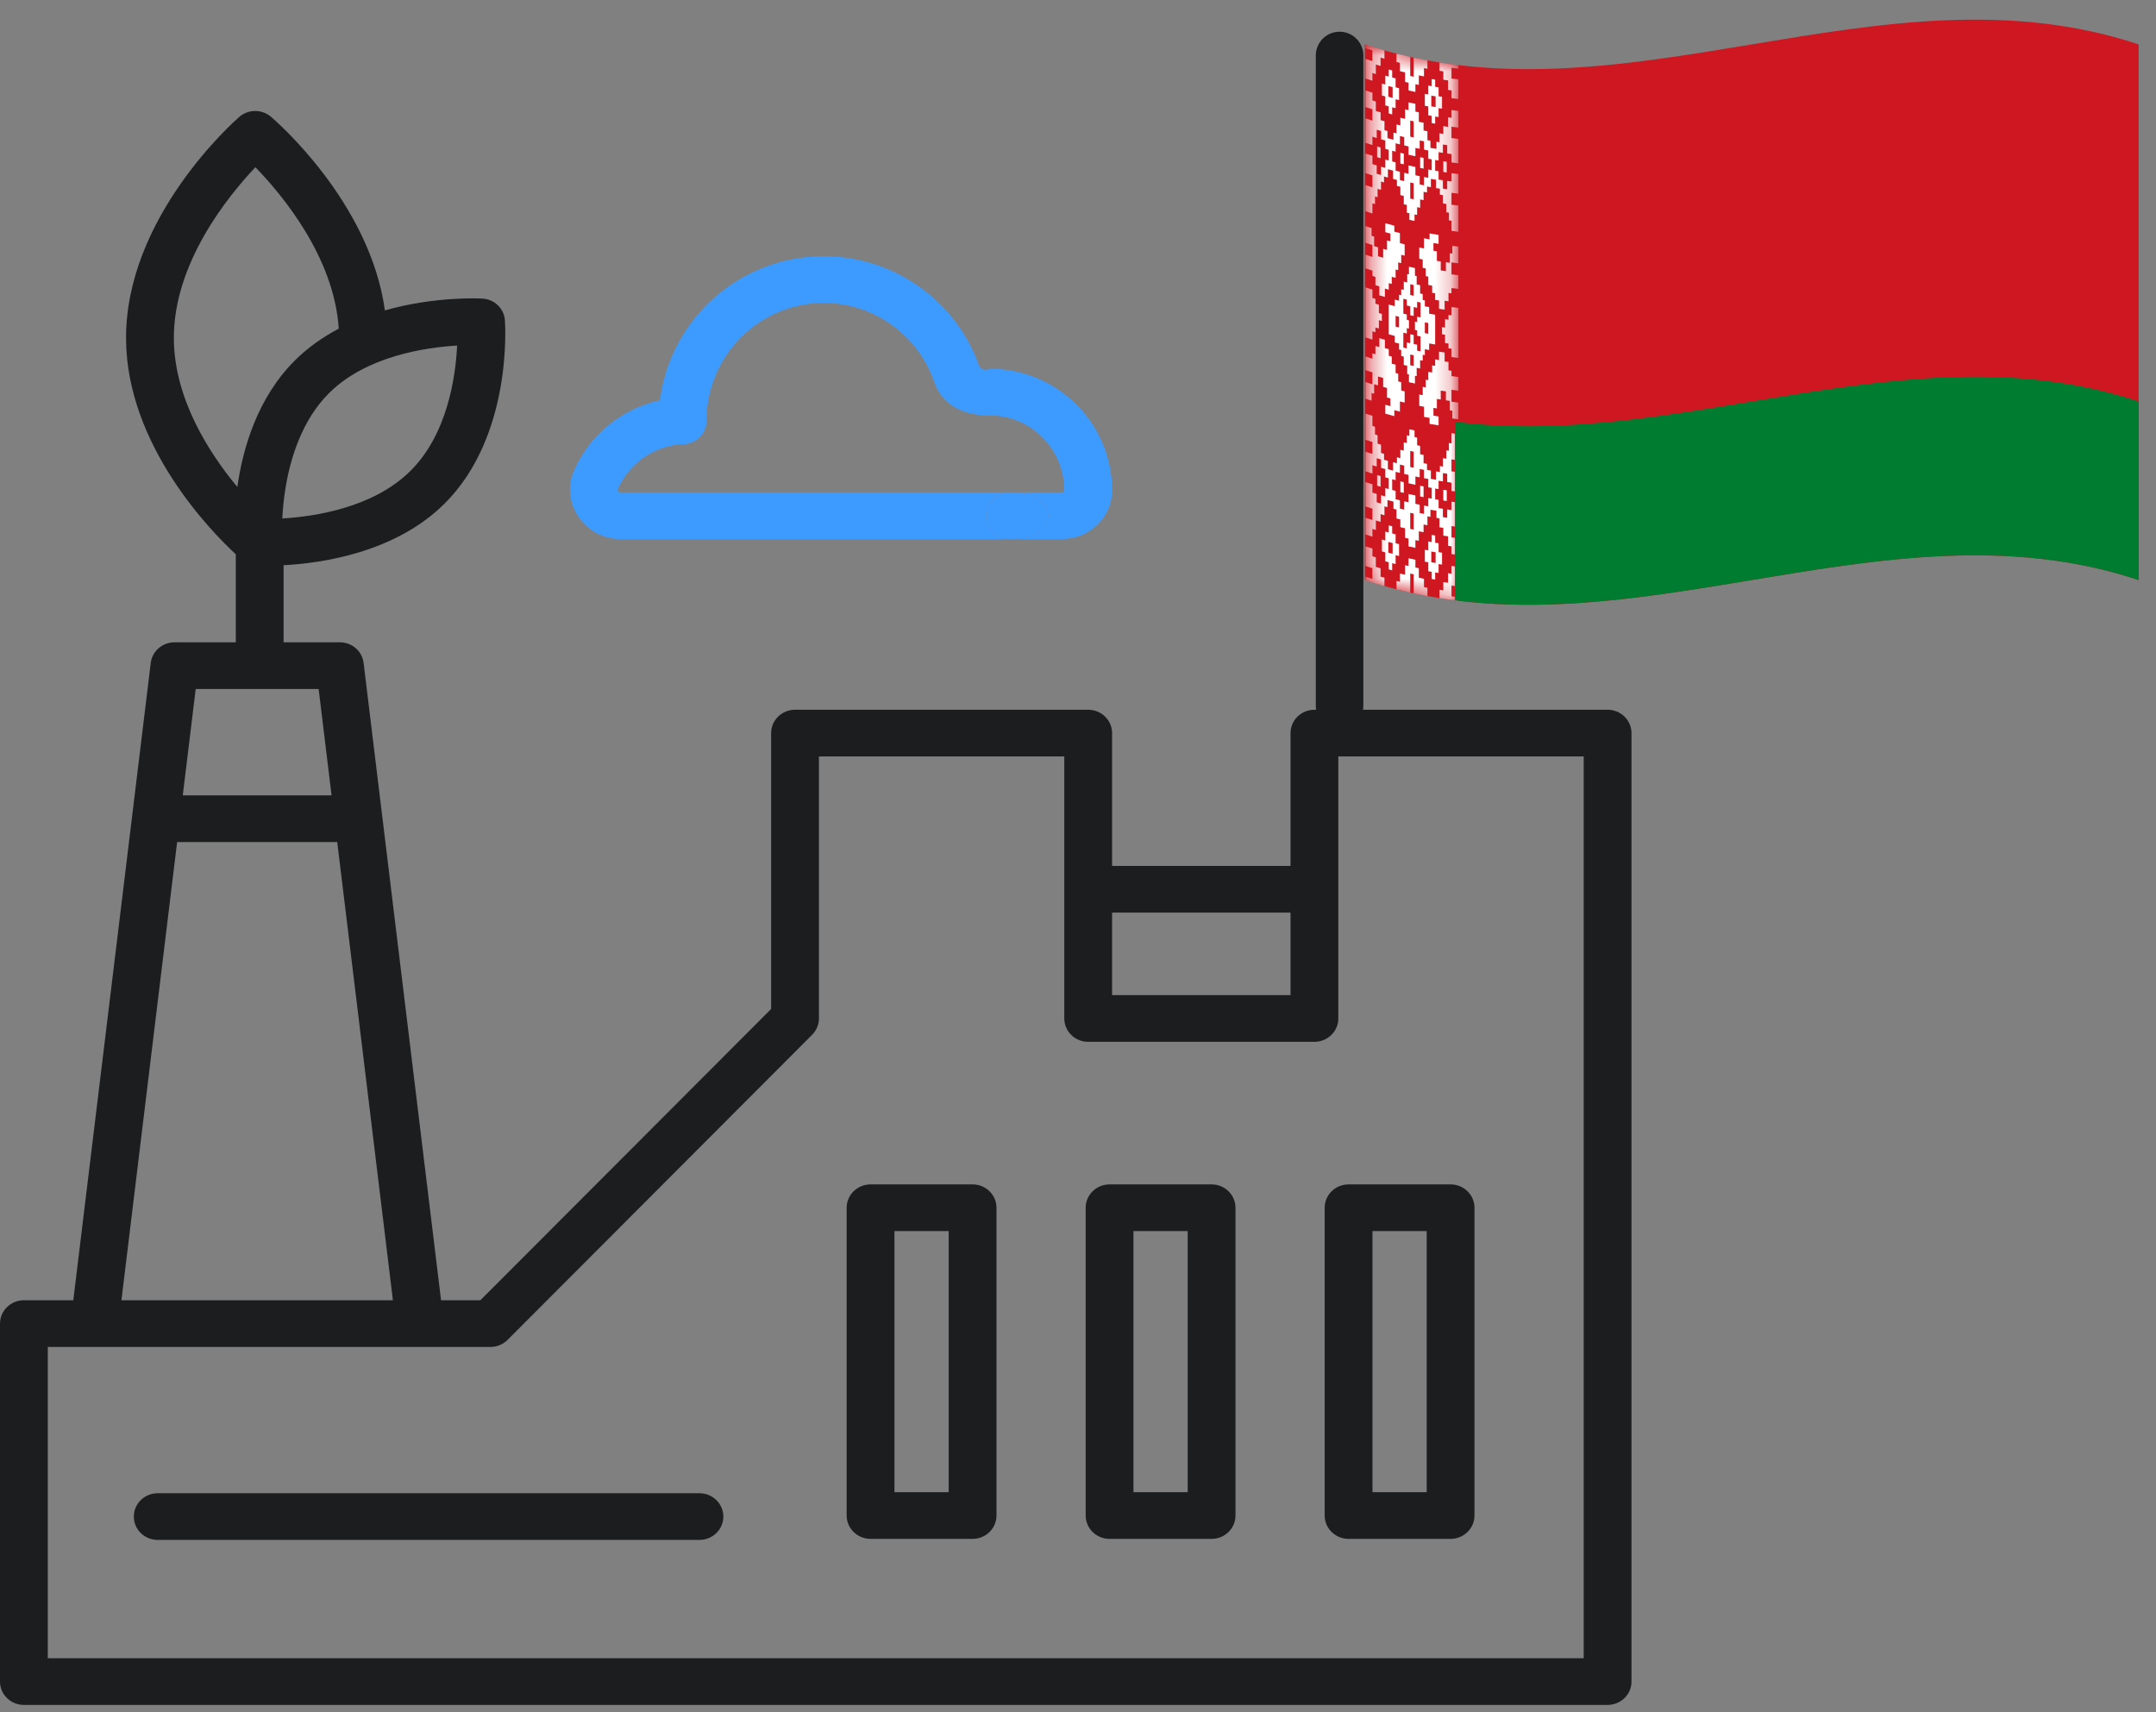 <?xml version="1.0" encoding="UTF-8"?> <svg xmlns="http://www.w3.org/2000/svg" width="136" height="108" viewBox="0 0 136 108" fill="none"><rect x="0" y="0" width="136" height="108" fill="#808080" stroke="none"/><path d="M101.406 44.767H82.914C82.716 44.767 82.52 44.805 82.337 44.879C82.154 44.953 81.988 45.061 81.848 45.198C81.708 45.335 81.597 45.497 81.521 45.676C81.445 45.855 81.406 46.046 81.406 46.24V54.618H70.15V46.24C70.15 46.046 70.111 45.855 70.036 45.676C69.96 45.497 69.849 45.335 69.709 45.198C69.569 45.061 69.403 44.953 69.22 44.879C69.037 44.805 68.841 44.767 68.643 44.767H50.15C49.751 44.767 49.367 44.922 49.084 45.198C48.802 45.474 48.643 45.849 48.643 46.24V63.641L30.301 82.013H27.822L22.936 41.813C22.892 41.455 22.716 41.125 22.44 40.885C22.164 40.646 21.807 40.514 21.438 40.514H17.889V35.651C20.339 35.521 24.927 34.847 28.024 31.784C32.332 27.522 31.871 20.494 31.849 20.198C31.823 19.842 31.665 19.507 31.405 19.255C31.145 19.004 30.8 18.854 30.434 18.833C30.246 18.823 27.424 18.681 24.279 19.579C23.337 12.733 17.358 7.592 17.085 7.36C16.808 7.126 16.454 6.998 16.088 7C15.722 7.002 15.37 7.135 15.096 7.372C14.802 7.627 7.903 13.705 7.951 21.39C7.995 28.112 13.337 33.539 14.874 34.963V40.514H11.006C10.637 40.514 10.281 40.647 10.005 40.886C9.729 41.126 9.553 41.456 9.509 41.814L6.936 62.987C6.708 64.865 9.702 65.215 9.93 63.334L11.173 53.112H21.273L24.785 82.013H7.66L9.93 63.334C10.158 61.454 7.168 61.078 6.936 62.987L4.624 82.013H1.508C0.675 82.013 0 82.673 0 83.486V106.065C0 106.879 0.675 107.538 1.508 107.538H101.406C101.604 107.538 101.8 107.5 101.983 107.426C102.166 107.352 102.333 107.243 102.473 107.106C102.613 106.97 102.724 106.807 102.799 106.629C102.875 106.45 102.914 106.258 102.914 106.065V91.043C102.914 89.153 99.899 89.15 99.899 91.043V104.592H3.015V84.959H30.938C31.139 84.959 31.338 84.919 31.523 84.843C31.708 84.767 31.876 84.655 32.016 84.514L51.23 65.268C51.504 64.993 51.658 64.624 51.658 64.24V47.712H67.135V64.24C67.135 64.433 67.174 64.625 67.25 64.804C67.326 64.982 67.437 65.145 67.577 65.281C67.717 65.418 67.883 65.527 68.066 65.601C68.249 65.675 68.445 65.713 68.643 65.713H82.914C83.112 65.713 83.308 65.675 83.491 65.601C83.674 65.527 83.84 65.418 83.98 65.281C84.12 65.145 84.231 64.982 84.307 64.804C84.383 64.625 84.422 64.433 84.421 64.24V47.712H99.899V91.043C99.899 92.934 102.914 92.937 102.914 91.043V46.24C102.914 46.046 102.875 45.855 102.799 45.676C102.724 45.497 102.613 45.335 102.473 45.198C102.333 45.061 102.166 44.953 101.983 44.879C101.8 44.805 101.604 44.767 101.406 44.767ZM70.15 57.564H81.406V62.767H70.15V57.564ZM20.1 43.459L20.915 50.167H11.529L12.345 43.459H20.1ZM28.836 21.797C28.739 23.768 28.225 27.394 25.879 29.714C23.531 32.037 19.823 32.584 17.808 32.702C17.835 32.136 17.898 31.431 18.031 30.653C18.327 28.918 19.042 26.492 20.768 24.784C23.114 22.463 26.82 21.915 28.836 21.797ZM18.623 22.715C16.24 25.072 15.317 28.274 14.971 30.716C13.183 28.562 10.991 25.155 10.967 21.371C10.936 16.618 14.368 12.387 16.11 10.547C17.805 12.292 21.078 16.218 21.369 20.73C20.394 21.243 19.453 21.892 18.623 22.715Z" fill="#1B1D1F"></path><path fill-rule="evenodd" clip-rule="evenodd" d="M61.35 74.705H54.915C54.515 74.705 54.132 74.861 53.849 75.137C53.566 75.413 53.407 75.787 53.407 76.178V95.591C53.407 96.405 54.083 97.064 54.915 97.064H61.35C61.548 97.064 61.744 97.026 61.927 96.952C62.11 96.878 62.276 96.769 62.416 96.633C62.556 96.496 62.667 96.334 62.743 96.155C62.819 95.976 62.858 95.784 62.858 95.591V76.178C62.858 75.365 62.182 74.705 61.35 74.705ZM59.843 94.118H56.422V77.651H59.843V94.118ZM76.427 74.705H69.991C69.591 74.705 69.208 74.861 68.925 75.137C68.643 75.413 68.484 75.787 68.484 76.178V95.591C68.484 96.405 69.159 97.064 69.991 97.064H76.427C76.625 97.064 76.821 97.026 77.004 96.952C77.187 96.878 77.353 96.769 77.493 96.632C77.633 96.496 77.744 96.333 77.82 96.155C77.895 95.976 77.934 95.784 77.934 95.591V76.178C77.934 75.365 77.259 74.705 76.427 74.705ZM74.919 94.118H71.499V77.651H74.919V94.118ZM91.502 74.705H85.067C84.667 74.705 84.284 74.861 84.001 75.137C83.719 75.413 83.56 75.787 83.56 76.178V95.591C83.56 96.405 84.235 97.064 85.067 97.064H91.503C91.701 97.064 91.897 97.026 92.079 96.952C92.263 96.878 92.429 96.769 92.569 96.632C92.709 96.496 92.82 96.333 92.895 96.155C92.971 95.976 93.01 95.784 93.01 95.591V76.178C93.01 75.365 92.335 74.705 91.502 74.705ZM89.995 94.118H86.575V77.651H89.995V94.118ZM44.12 94.185H9.95C9.117 94.185 8.442 94.844 8.442 95.658C8.442 96.472 9.118 97.13 9.95 97.13H44.12C44.953 97.13 45.628 96.472 45.628 95.658C45.628 94.844 44.952 94.185 44.12 94.185Z" fill="#1B1D1F"></path><path d="M63.718 34C66.986 34 66.986 31.055 63.718 31.055C61.781 31.055 61.752 34 63.718 34Z" fill="#3D9BFF"></path><path d="M62.456 23.262C62.189 23.372 61.969 23.338 61.795 23.161C60.35 18.975 56.396 16.163 51.958 16.163C46.659 16.163 42.272 20.133 41.632 25.248C39.229 25.772 37.173 27.43 36.189 29.729C35.331 31.73 36.912 34 39.115 34H63.718C61.752 34 61.781 31.055 63.718 31.055H39.115C38.997 31.037 38.95 30.975 38.97 30.866C39.685 29.197 41.309 28.08 43.11 28.02C43.922 27.993 44.566 27.342 44.566 26.548V26.527C44.574 22.434 47.887 19.108 51.958 19.108C55.102 19.108 57.907 21.115 58.938 24.102C59.477 25.66 60.91 26.207 62.455 26.207C65.036 26.207 67.135 28.324 67.135 30.939C67.135 30.998 67.062 31.055 66.986 31.055H63.718C66.986 31.055 66.986 34 63.718 34H66.986C68.726 34 70.146 32.63 70.15 30.947V30.927C70.15 26.7 66.698 23.262 62.456 23.262Z" fill="#3D9BFF"></path><path d="M86.096 2.8C102.365 8.206 118.635 -2.606 134.904 2.8V36.587C118.635 31.181 102.365 41.993 86.096 36.587V2.8Z" fill="#CE1720"></path><mask id="mask0_80_1216" style="mask-type:luminance" maskUnits="userSpaceOnUse" x="86" y="2" width="6" height="36"><path d="M86.354 2.884C88.118 3.449 89.934 3.849 91.777 4.079V26.904C91.85 26.913 91.922 26.922 91.994 26.931V37.593C91.922 37.684 91.85 37.776 91.777 37.867C89.934 37.636 88.118 37.236 86.354 36.671V2.884Z" fill="white"></path></mask><g mask="url(#mask0_80_1216)"><path d="M87.33 3.179V3.705C87.249 3.682 87.168 3.658 87.086 3.634V4.16C86.987 4.131 86.887 4.101 86.787 4.071V4.672C86.715 4.65 86.643 4.627 86.57 4.605V5.093C86.426 5.048 86.281 5.001 86.137 4.953V3.714C86.281 3.762 86.426 3.809 86.57 3.854V3.178C86.426 3.133 86.281 3.086 86.137 3.038V2.813C86.534 2.945 86.932 3.067 87.33 3.179ZM88.035 6.26V6.823C87.963 6.804 87.891 6.786 87.818 6.767V7.217L87.602 7.159V6.708C87.529 6.689 87.457 6.668 87.385 6.648V6.085C87.312 6.065 87.24 6.044 87.168 6.023V5.272C87.24 5.293 87.312 5.314 87.385 5.334V4.771C87.457 4.791 87.529 4.811 87.602 4.831V4.381C87.674 4.4 87.746 4.42 87.818 4.439V4.889C87.891 4.908 87.963 4.927 88.035 4.945V5.509C88.108 5.527 88.18 5.545 88.252 5.563V6.314C88.18 6.296 88.108 6.278 88.035 6.26ZM87.574 6.1C87.665 6.125 87.755 6.149 87.846 6.173V5.497C87.755 5.473 87.665 5.449 87.574 5.424V6.1ZM86.869 9.914C86.942 9.936 87.014 9.957 87.086 9.979V9.303C87.014 9.282 86.942 9.26 86.869 9.238V9.914ZM88.334 10.314C88.406 10.331 88.478 10.349 88.551 10.366V9.69C88.478 9.673 88.406 9.656 88.334 9.638V10.314ZM86.137 14.263C86.264 14.305 86.39 14.346 86.517 14.386V14.873C86.571 14.891 86.625 14.908 86.68 14.924V15.525C86.761 15.55 86.842 15.575 86.924 15.599V16.162C87.032 16.194 87.14 16.226 87.249 16.257V15.694C87.33 15.718 87.412 15.741 87.493 15.763V15.163C87.565 15.183 87.638 15.203 87.71 15.222V14.734C87.601 14.705 87.493 14.675 87.385 14.644V14.081C87.574 14.135 87.764 14.186 87.954 14.235V14.611C88.071 14.641 88.189 14.671 88.306 14.7V15.338C88.406 15.362 88.505 15.386 88.605 15.41V16.123C88.532 16.106 88.46 16.089 88.388 16.071V16.596C88.325 16.581 88.261 16.566 88.198 16.55V17.038C88.144 17.024 88.09 17.011 88.035 16.997V17.522C87.954 17.501 87.873 17.48 87.791 17.459V17.909C87.728 17.892 87.665 17.875 87.602 17.858V18.271C87.52 18.249 87.439 18.226 87.357 18.203V18.729C87.24 18.696 87.122 18.662 87.005 18.627V18.064C86.924 18.04 86.842 18.015 86.761 17.991V17.465C86.698 17.446 86.634 17.426 86.571 17.406V17.068C86.427 17.023 86.282 16.977 86.137 16.929V16.065C86.282 16.113 86.426 16.16 86.571 16.205V15.454C86.427 15.409 86.282 15.363 86.137 15.315V14.263Z" fill="white"></path><path d="M90.801 3.94V4.465C90.883 4.478 90.964 4.491 91.045 4.503V5.029C91.145 5.044 91.244 5.058 91.344 5.072V5.673C91.416 5.683 91.488 5.693 91.561 5.703V6.191C91.705 6.21 91.85 6.229 91.994 6.246V5.007C91.85 4.99 91.705 4.971 91.561 4.952V4.276C91.705 4.295 91.85 4.314 91.994 4.331V4.106C91.597 4.058 91.199 4.003 90.801 3.94ZM90.096 6.71V7.274C90.168 7.287 90.241 7.3 90.313 7.312V7.763C90.385 7.776 90.458 7.788 90.53 7.8V7.349C90.602 7.362 90.675 7.373 90.747 7.385V6.822C90.819 6.833 90.892 6.845 90.964 6.856V6.105C90.892 6.094 90.819 6.083 90.747 6.071V5.508C90.675 5.496 90.602 5.484 90.53 5.472V5.022C90.458 5.01 90.385 4.997 90.313 4.985V5.435L90.096 5.396V5.959C90.024 5.947 89.952 5.933 89.879 5.919V6.671C89.952 6.684 90.024 6.697 90.096 6.71ZM90.557 6.753C90.467 6.738 90.376 6.723 90.286 6.707V6.031C90.376 6.047 90.467 6.063 90.557 6.078V6.753ZM91.262 10.88C91.19 10.869 91.118 10.858 91.045 10.848V10.172C91.118 10.183 91.19 10.193 91.262 10.204V10.88ZM89.798 10.634C89.726 10.62 89.653 10.606 89.581 10.591V9.916C89.653 9.93 89.726 9.944 89.798 9.958V10.634ZM91.994 15.556C91.868 15.541 91.741 15.525 91.615 15.508V15.996L91.452 15.974V16.575C91.371 16.564 91.289 16.552 91.208 16.541V17.104C91.1 17.088 90.991 17.072 90.883 17.055V16.492L90.639 16.453V15.852C90.566 15.841 90.494 15.828 90.422 15.816V15.328C90.53 15.346 90.639 15.364 90.747 15.382V14.818C90.557 14.788 90.367 14.755 90.178 14.722V15.097C90.06 15.076 89.943 15.054 89.825 15.032V15.67C89.725 15.65 89.626 15.631 89.527 15.611V16.324C89.599 16.339 89.671 16.353 89.744 16.367V16.893C89.807 16.905 89.87 16.917 89.934 16.929V17.417C89.988 17.427 90.042 17.437 90.096 17.447V17.973C90.178 17.987 90.259 18.002 90.34 18.016V18.467C90.403 18.478 90.467 18.489 90.53 18.5V18.913C90.612 18.926 90.693 18.939 90.774 18.952V19.478C90.892 19.497 91.009 19.515 91.127 19.532V18.969C91.208 18.981 91.289 18.993 91.371 19.004V18.479C91.434 18.488 91.497 18.496 91.56 18.505V18.167C91.705 18.186 91.849 18.204 91.994 18.222V17.359C91.849 17.341 91.705 17.323 91.56 17.303V16.553C91.705 16.572 91.849 16.59 91.994 16.608L91.994 15.556Z" fill="white"></path><path d="M88.957 3.59V4.791C89.03 4.807 89.102 4.823 89.174 4.838V3.637C89.463 3.699 89.753 3.757 90.042 3.81V4.335C89.97 4.322 89.897 4.309 89.825 4.295V4.82C89.716 4.799 89.608 4.778 89.499 4.756V5.357C89.427 5.342 89.355 5.327 89.283 5.312V5.8C89.138 5.769 88.993 5.738 88.849 5.705V5.217C88.776 5.201 88.704 5.184 88.632 5.167V4.566C88.523 4.541 88.415 4.515 88.306 4.488V3.963C88.234 3.945 88.162 3.927 88.09 3.909V3.383C88.379 3.457 88.668 3.525 88.957 3.59ZM88.903 13.864V13.451C88.849 13.439 88.795 13.427 88.74 13.414V12.926C88.677 12.912 88.614 12.897 88.55 12.882V12.357C88.478 12.339 88.406 12.322 88.334 12.304V11.779C88.261 11.761 88.189 11.743 88.117 11.725V11.349C88.035 11.328 87.954 11.307 87.873 11.286V10.76C87.764 10.732 87.656 10.703 87.547 10.673V11.198C87.466 11.176 87.385 11.153 87.303 11.13V11.505C87.24 11.487 87.177 11.469 87.113 11.451V11.976C87.041 11.955 86.969 11.934 86.896 11.912V12.438C86.842 12.421 86.788 12.405 86.734 12.388V12.876C86.68 12.86 86.625 12.843 86.571 12.826V13.464C86.427 13.419 86.282 13.373 86.137 13.325V11.673C86.282 11.721 86.426 11.767 86.571 11.813V11.062C86.427 11.017 86.282 10.97 86.137 10.922V9.683C86.282 9.731 86.426 9.778 86.571 9.823V10.349C86.662 10.377 86.752 10.405 86.842 10.432V10.958C86.933 10.985 87.023 11.012 87.113 11.038V10.513C87.204 10.539 87.294 10.565 87.385 10.59V10.064C87.457 10.085 87.529 10.105 87.602 10.124V9.449C87.529 9.429 87.457 9.409 87.385 9.389V8.863L87.113 8.786V8.26C87.023 8.234 86.933 8.207 86.842 8.18V8.705C86.752 8.678 86.661 8.65 86.571 8.622V9.148C86.427 9.103 86.282 9.056 86.137 9.008V7.468C86.282 7.516 86.426 7.563 86.571 7.608V6.895C86.427 6.85 86.282 6.803 86.137 6.755V5.704C86.282 5.752 86.426 5.798 86.571 5.844V6.332C86.643 6.354 86.716 6.377 86.788 6.399V6.999C86.888 7.029 86.987 7.059 87.087 7.088V7.576C87.168 7.6 87.249 7.623 87.331 7.646V8.209C87.394 8.227 87.457 8.245 87.52 8.262V8.713C87.647 8.748 87.773 8.782 87.9 8.815V8.364C87.963 8.381 88.026 8.397 88.09 8.413V7.85C88.171 7.871 88.252 7.891 88.334 7.911V7.424C88.433 7.448 88.533 7.472 88.632 7.495V6.894C88.704 6.911 88.776 6.928 88.849 6.944V6.456C88.993 6.489 89.138 6.521 89.283 6.551V7.039C89.355 7.054 89.427 7.069 89.499 7.084V7.684C89.599 7.704 89.699 7.724 89.798 7.743V8.231C89.879 8.247 89.96 8.262 90.042 8.277V8.84C90.105 8.852 90.168 8.863 90.232 8.875V9.325C90.358 9.348 90.485 9.37 90.611 9.39V8.94C90.675 8.95 90.738 8.961 90.801 8.971V8.407C90.882 8.42 90.964 8.433 91.045 8.445V7.957C91.145 7.972 91.244 7.987 91.343 8.001V7.4C91.416 7.41 91.488 7.42 91.56 7.43V6.942C91.705 6.961 91.85 6.979 91.994 6.997V8.048C91.85 8.031 91.705 8.012 91.56 7.993V8.706C91.705 8.725 91.85 8.744 91.994 8.761V10.3C91.85 10.283 91.705 10.264 91.56 10.245V9.719C91.47 9.707 91.38 9.695 91.289 9.682V9.156C91.199 9.144 91.108 9.13 91.018 9.117V9.642C90.928 9.628 90.837 9.614 90.747 9.6V10.125C90.675 10.114 90.602 10.102 90.53 10.09V10.765C90.602 10.778 90.675 10.79 90.747 10.801V11.327C90.837 11.341 90.928 11.355 91.018 11.369V11.895C91.108 11.908 91.199 11.922 91.289 11.934V11.409C91.38 11.422 91.47 11.434 91.56 11.446V10.921C91.705 10.94 91.85 10.959 91.994 10.976V12.215C91.85 12.198 91.705 12.179 91.56 12.16V12.911C91.705 12.93 91.85 12.948 91.994 12.966V14.618C91.85 14.6 91.705 14.582 91.56 14.562V13.924C91.506 13.917 91.452 13.91 91.398 13.902V13.414C91.344 13.406 91.289 13.399 91.235 13.391V12.865C91.163 12.855 91.09 12.844 91.018 12.833V12.308C90.955 12.298 90.892 12.289 90.828 12.279V11.903C90.747 11.89 90.666 11.877 90.584 11.863V11.338C90.476 11.32 90.367 11.301 90.259 11.282V11.807C90.177 11.793 90.096 11.778 90.015 11.763V12.139C89.942 12.125 89.87 12.112 89.798 12.098V12.623C89.725 12.61 89.653 12.595 89.581 12.581V13.107L89.391 13.068V13.556C89.337 13.545 89.283 13.533 89.228 13.522V13.935C89.12 13.912 89.011 13.888 88.903 13.864ZM88.957 7.607V8.62C89.03 8.636 89.102 8.652 89.174 8.668V7.654C89.102 7.638 89.03 7.623 88.957 7.607V7.607ZM88.849 9.759V9.234C88.758 9.213 88.668 9.192 88.578 9.171V8.646C88.487 8.624 88.397 8.602 88.306 8.58V9.106C88.216 9.084 88.126 9.061 88.035 9.038V9.563C87.963 9.545 87.891 9.526 87.818 9.507V10.183C87.891 10.202 87.963 10.221 88.035 10.239V10.765C88.126 10.788 88.216 10.81 88.306 10.833V11.358C88.397 11.38 88.487 11.402 88.578 11.424V10.898C88.668 10.919 88.758 10.94 88.849 10.961V10.435C88.993 10.468 89.138 10.5 89.283 10.53V11.056C89.373 11.075 89.463 11.094 89.554 11.112V11.637C89.644 11.655 89.734 11.673 89.825 11.69V11.165C89.915 11.182 90.006 11.199 90.096 11.216V10.69C90.168 10.703 90.241 10.716 90.313 10.729V10.053L90.096 10.014V9.489C90.006 9.472 89.915 9.455 89.825 9.438V8.912C89.735 8.895 89.644 8.877 89.554 8.859V9.385C89.463 9.367 89.373 9.348 89.283 9.329V9.855C89.138 9.824 88.993 9.792 88.849 9.76V9.759ZM88.957 11.511V12.524C89.03 12.54 89.102 12.556 89.174 12.572V11.558C89.102 11.543 89.03 11.527 88.957 11.511V11.511Z" fill="white"></path><path d="M87.33 36.966V36.441C87.249 36.418 87.168 36.394 87.086 36.37V35.845C86.987 35.816 86.887 35.786 86.787 35.756V35.155C86.715 35.133 86.643 35.111 86.57 35.088V34.6C86.426 34.555 86.281 34.508 86.137 34.461V35.7C86.281 35.747 86.426 35.794 86.57 35.839V36.515C86.426 36.47 86.281 36.423 86.137 36.375V36.6C86.534 36.732 86.932 36.854 87.33 36.966ZM88.035 34.266V33.703C87.963 33.684 87.891 33.665 87.818 33.646V33.196L87.602 33.138V33.588C87.529 33.569 87.457 33.548 87.385 33.528V34.091C87.312 34.071 87.24 34.05 87.168 34.029V34.78C87.24 34.801 87.312 34.822 87.385 34.842V35.405C87.457 35.425 87.529 35.446 87.602 35.465V35.916C87.674 35.935 87.746 35.955 87.818 35.974V35.523C87.891 35.543 87.963 35.561 88.035 35.58V35.017C88.108 35.035 88.18 35.053 88.252 35.071V34.321C88.18 34.302 88.108 34.284 88.035 34.266ZM87.574 34.181C87.665 34.206 87.755 34.23 87.846 34.254V34.93C87.755 34.906 87.665 34.882 87.574 34.857V34.181ZM86.869 29.962C86.942 29.983 87.014 30.005 87.086 30.026V30.702C87.014 30.68 86.942 30.659 86.869 30.637V29.962ZM88.334 30.361C88.406 30.379 88.478 30.396 88.551 30.413V31.089C88.478 31.072 88.406 31.055 88.334 31.037V30.361ZM86.137 25.15C86.264 25.192 86.39 25.233 86.517 25.273V24.785C86.571 24.802 86.625 24.819 86.68 24.836V24.235C86.761 24.26 86.842 24.285 86.924 24.309V23.746C87.032 23.778 87.14 23.81 87.249 23.841V24.404C87.33 24.427 87.412 24.45 87.493 24.473V25.073C87.565 25.093 87.638 25.113 87.71 25.133V25.62C87.601 25.591 87.493 25.561 87.385 25.531V26.094C87.574 26.147 87.764 26.199 87.954 26.248V25.872C88.071 25.903 88.189 25.933 88.306 25.962V25.323C88.406 25.348 88.505 25.372 88.605 25.395V24.682C88.532 24.665 88.46 24.648 88.388 24.63V24.105C88.325 24.089 88.261 24.074 88.198 24.058V23.57C88.144 23.556 88.09 23.543 88.035 23.529V23.003C87.954 22.983 87.873 22.961 87.791 22.94V22.489C87.728 22.472 87.665 22.455 87.602 22.438V22.025C87.52 22.003 87.439 21.98 87.357 21.958V21.432C87.24 21.399 87.122 21.365 87.005 21.33V21.893C86.924 21.869 86.842 21.845 86.761 21.82V22.345C86.698 22.326 86.634 22.307 86.571 22.287V22.625C86.427 22.58 86.282 22.533 86.137 22.485V23.348C86.282 23.396 86.426 23.443 86.571 23.488V24.239C86.427 24.194 86.282 24.147 86.137 24.099V25.15Z" fill="white"></path><path d="M90.801 37.727V37.201C90.883 37.214 90.964 37.227 91.045 37.239V36.714C91.145 36.729 91.244 36.743 91.344 36.757V36.156C91.416 36.166 91.488 36.176 91.561 36.186V35.699C91.705 35.718 91.85 35.736 91.994 35.754V36.992C91.85 36.975 91.705 36.956 91.561 36.937V37.613C91.705 37.632 91.85 37.65 91.994 37.668V37.893C91.597 37.845 91.199 37.79 90.801 37.727ZM90.096 34.716V34.153L90.313 34.192V33.741C90.385 33.754 90.458 33.766 90.53 33.778V34.229C90.602 34.241 90.675 34.253 90.747 34.264V34.828C90.819 34.839 90.892 34.85 90.964 34.862V35.612C90.892 35.601 90.819 35.59 90.747 35.578V36.142C90.675 36.13 90.602 36.118 90.53 36.106V36.556C90.458 36.544 90.385 36.532 90.313 36.519V36.069L90.096 36.03V35.467C90.024 35.454 89.952 35.44 89.879 35.426V34.676C89.952 34.69 90.024 34.703 90.096 34.716ZM90.557 34.834C90.467 34.819 90.376 34.804 90.286 34.788V35.463C90.376 35.479 90.467 35.495 90.557 35.51V34.834ZM91.262 30.927C91.19 30.916 91.118 30.905 91.045 30.895V31.57C91.118 31.581 91.19 31.592 91.262 31.602V30.927ZM89.798 30.681C89.726 30.667 89.653 30.653 89.581 30.638V31.314C89.653 31.329 89.726 31.343 89.798 31.357V30.681ZM91.994 26.443C91.868 26.428 91.741 26.412 91.615 26.395V25.907C91.561 25.9 91.506 25.892 91.452 25.885V25.284C91.371 25.273 91.289 25.261 91.208 25.25V24.686C91.1 24.671 90.991 24.654 90.883 24.637V25.201L90.639 25.162V25.763C90.566 25.751 90.494 25.738 90.422 25.726V26.214C90.53 26.233 90.639 26.251 90.747 26.268V26.831C90.557 26.801 90.367 26.769 90.178 26.735V26.359C90.06 26.338 89.943 26.317 89.825 26.294V25.656C89.725 25.637 89.626 25.617 89.527 25.597V24.884C89.599 24.898 89.671 24.913 89.744 24.927V24.401C89.807 24.413 89.87 24.425 89.934 24.437V23.949C89.988 23.959 90.042 23.97 90.096 23.979V23.454C90.178 23.469 90.259 23.483 90.34 23.497V23.047C90.403 23.058 90.467 23.069 90.53 23.079V22.666C90.612 22.68 90.693 22.693 90.774 22.706V22.181C90.892 22.199 91.009 22.217 91.127 22.235V22.798C91.208 22.81 91.289 22.822 91.371 22.833V23.359C91.434 23.368 91.497 23.376 91.56 23.385V23.723C91.705 23.742 91.849 23.76 91.994 23.778V24.641C91.849 24.624 91.705 24.605 91.56 24.586V25.337C91.705 25.356 91.849 25.375 91.994 25.392L91.994 26.443Z" fill="white"></path><path d="M88.957 37.377V36.175C89.03 36.191 89.102 36.207 89.174 36.223V37.424C89.463 37.486 89.753 37.544 90.042 37.597V37.071C89.97 37.058 89.897 37.044 89.825 37.031V36.505C89.716 36.484 89.608 36.463 89.499 36.441V35.84C89.427 35.825 89.355 35.81 89.283 35.795V35.307C89.138 35.277 88.993 35.245 88.849 35.213V35.701C88.776 35.684 88.704 35.668 88.632 35.651V36.251C88.523 36.226 88.415 36.2 88.306 36.173V36.699C88.234 36.681 88.162 36.663 88.09 36.645V37.17C88.379 37.244 88.668 37.312 88.957 37.377ZM88.903 27.078V27.491C88.849 27.479 88.795 27.466 88.74 27.454V27.942C88.677 27.927 88.614 27.913 88.55 27.898V28.423C88.478 28.406 88.406 28.389 88.334 28.371V28.896C88.261 28.879 88.189 28.861 88.117 28.842V29.218C88.035 29.197 87.954 29.176 87.873 29.155V29.681C87.764 29.652 87.656 29.623 87.547 29.594V29.068C87.466 29.046 87.385 29.023 87.303 29V28.625C87.24 28.607 87.177 28.588 87.113 28.57V28.044C87.041 28.023 86.969 28.002 86.896 27.98V27.454C86.842 27.438 86.788 27.422 86.734 27.405V26.917C86.68 26.9 86.625 26.884 86.571 26.867V26.229C86.427 26.183 86.282 26.137 86.137 26.089V27.741C86.282 27.788 86.426 27.835 86.571 27.88V28.631C86.427 28.586 86.282 28.54 86.137 28.491V29.73C86.282 29.778 86.426 29.825 86.571 29.87V29.344C86.662 29.373 86.752 29.401 86.842 29.428V28.902C86.933 28.93 87.023 28.957 87.113 28.983V29.509C87.204 29.535 87.294 29.561 87.385 29.586V30.111C87.457 30.132 87.529 30.152 87.602 30.171V30.847C87.529 30.828 87.457 30.808 87.385 30.787V31.313C87.294 31.287 87.204 31.262 87.113 31.235V31.761C87.023 31.735 86.933 31.708 86.842 31.68V31.155C86.752 31.127 86.661 31.099 86.571 31.071V30.546C86.427 30.501 86.282 30.454 86.137 30.406V31.945C86.282 31.993 86.426 32.04 86.571 32.085V32.798C86.427 32.753 86.282 32.707 86.137 32.659V33.71C86.282 33.758 86.426 33.804 86.571 33.85V33.361C86.643 33.384 86.716 33.407 86.788 33.428V32.828C86.888 32.858 86.987 32.887 87.087 32.917V32.428C87.168 32.452 87.249 32.476 87.331 32.499V31.936C87.394 31.953 87.457 31.971 87.52 31.989V31.538C87.647 31.573 87.773 31.607 87.9 31.64V32.09C87.963 32.107 88.026 32.123 88.09 32.139V32.702C88.171 32.723 88.252 32.743 88.334 32.763V33.251C88.433 33.276 88.533 33.3 88.632 33.323V33.923C88.704 33.94 88.776 33.957 88.849 33.973V34.461C88.993 34.494 89.138 34.526 89.283 34.556V34.068C89.355 34.083 89.427 34.098 89.499 34.113V33.512C89.599 33.532 89.699 33.552 89.798 33.571V33.083C89.879 33.099 89.96 33.114 90.042 33.129V32.566C90.105 32.578 90.168 32.589 90.232 32.6V32.15C90.358 32.172 90.485 32.194 90.611 32.215V32.665C90.675 32.676 90.738 32.686 90.801 32.696V33.259C90.882 33.272 90.964 33.285 91.045 33.297V33.785C91.145 33.8 91.244 33.814 91.343 33.828V34.429C91.416 34.439 91.488 34.449 91.56 34.459V34.947C91.705 34.966 91.85 34.985 91.994 35.002V33.951C91.85 33.934 91.705 33.915 91.56 33.896V33.183C91.705 33.202 91.85 33.22 91.994 33.238V31.699C91.85 31.681 91.705 31.663 91.56 31.644V32.169C91.47 32.157 91.38 32.145 91.289 32.132V32.658C91.199 32.645 91.108 32.632 91.018 32.618V32.092C90.928 32.078 90.837 32.064 90.747 32.05V31.524C90.675 31.513 90.602 31.501 90.53 31.489V30.813C90.602 30.825 90.675 30.837 90.747 30.849V30.323C90.837 30.337 90.928 30.352 91.018 30.365V29.84C91.108 29.853 91.199 29.867 91.289 29.88V30.405C91.38 30.418 91.47 30.43 91.56 30.443V30.968C91.705 30.988 91.85 31.006 91.994 31.023V29.784C91.85 29.767 91.705 29.748 91.56 29.729V28.978C91.705 28.998 91.85 29.016 91.994 29.034V27.382C91.85 27.364 91.705 27.346 91.56 27.326V27.965C91.506 27.957 91.452 27.95 91.398 27.942V28.43C91.344 28.423 91.289 28.415 91.235 28.407V28.933C91.163 28.923 91.09 28.912 91.018 28.901V29.427L90.828 29.398V29.773C90.747 29.76 90.666 29.747 90.584 29.733V30.259C90.476 30.241 90.367 30.223 90.259 30.203V29.678C90.177 29.663 90.096 29.649 90.015 29.634V29.258C89.942 29.244 89.87 29.231 89.798 29.217V28.691C89.725 28.677 89.653 28.663 89.581 28.649V28.123L89.391 28.084V27.596C89.337 27.585 89.283 27.574 89.228 27.562V27.149C89.12 27.126 89.011 27.102 88.903 27.078ZM88.957 33.359V32.346C89.03 32.362 89.102 32.378 89.174 32.393V33.407C89.102 33.392 89.03 33.376 88.957 33.36V33.359ZM88.849 31.158V31.683C88.758 31.663 88.668 31.642 88.578 31.621V32.146C88.487 32.125 88.397 32.103 88.306 32.081V31.555C88.216 31.533 88.126 31.51 88.035 31.487V30.962C87.963 30.943 87.891 30.924 87.818 30.905V30.229C87.891 30.249 87.963 30.267 88.035 30.286V29.761C88.126 29.784 88.216 29.806 88.306 29.828V29.303C88.397 29.325 88.487 29.347 88.578 29.368V29.894C88.668 29.915 88.758 29.936 88.849 29.956V30.482C88.993 30.515 89.138 30.546 89.283 30.577V30.051C89.373 30.071 89.463 30.089 89.554 30.107V29.581C89.644 29.6 89.734 29.617 89.825 29.635V30.16C89.915 30.178 90.006 30.195 90.096 30.211V30.737L90.313 30.775V31.451L90.096 31.412V31.938C90.006 31.922 89.915 31.905 89.825 31.887V32.413C89.735 32.395 89.644 32.378 89.554 32.36V31.834C89.463 31.816 89.373 31.797 89.283 31.778V31.253C89.138 31.222 88.993 31.191 88.849 31.158V31.158ZM88.957 29.455V28.442C89.03 28.458 89.102 28.473 89.174 28.489V29.503C89.102 29.487 89.03 29.472 88.957 29.456V29.455ZM86.137 18.13C86.282 18.178 86.426 18.224 86.571 18.27V18.795C86.634 18.815 86.698 18.835 86.761 18.854V19.154C86.833 19.176 86.906 19.198 86.978 19.22V19.745C87.041 19.764 87.104 19.783 87.168 19.801V20.251C87.104 20.233 87.041 20.215 86.978 20.196V20.721C86.906 20.7 86.833 20.678 86.761 20.656V20.956C86.698 20.937 86.634 20.918 86.571 20.898V21.423C86.427 21.378 86.282 21.332 86.137 21.284V18.13ZM91.994 19.423V22.576C91.85 22.559 91.705 22.541 91.56 22.521V21.996C91.497 21.987 91.434 21.978 91.371 21.97V21.669C91.299 21.659 91.226 21.649 91.154 21.638V21.112C91.091 21.103 91.028 21.093 90.964 21.083V20.633C91.028 20.642 91.091 20.652 91.154 20.661V20.136C91.226 20.146 91.299 20.157 91.371 20.167V19.866C91.434 19.875 91.497 19.884 91.56 19.892V19.368C91.705 19.387 91.85 19.405 91.994 19.423V19.423ZM88.035 20.601C88.108 20.619 88.18 20.637 88.252 20.655V19.979C88.18 19.962 88.108 19.943 88.035 19.925V20.601ZM90.096 21.051V20.375C90.024 20.362 89.951 20.349 89.879 20.335V21.011C89.951 21.024 90.024 21.038 90.096 21.051V21.051ZM88.957 18.606C89.03 18.622 89.102 18.638 89.174 18.654V17.978C89.102 17.962 89.03 17.946 88.957 17.93V18.606ZM88.957 22.36V23.036C89.03 23.052 89.102 23.068 89.174 23.083V22.408C89.102 22.392 89.03 22.376 88.957 22.36ZM87.602 19.209C87.728 19.244 87.855 19.278 87.981 19.31V18.897C88.071 18.921 88.162 18.944 88.252 18.966V18.591C88.297 18.602 88.343 18.613 88.388 18.624V18.248L88.55 18.287V17.762C88.623 17.779 88.695 17.796 88.767 17.813V17.287C88.803 17.296 88.84 17.304 88.876 17.312V16.824C89.002 16.852 89.129 16.88 89.255 16.907V17.395L89.364 17.418V17.943C89.436 17.958 89.509 17.973 89.581 17.987V18.513C89.635 18.524 89.689 18.535 89.744 18.545V18.921C89.789 18.929 89.834 18.938 89.879 18.947V19.322C89.97 19.339 90.06 19.356 90.15 19.372V19.785C90.276 19.808 90.403 19.83 90.53 19.851V21.728C90.403 21.707 90.277 21.685 90.15 21.662V22.075C90.06 22.059 89.969 22.042 89.879 22.025V22.4C89.834 22.392 89.789 22.383 89.744 22.374V22.75C89.689 22.739 89.635 22.728 89.581 22.718V23.243C89.509 23.229 89.436 23.214 89.364 23.199V23.725L89.255 23.702V24.19C89.129 24.163 89.003 24.135 88.876 24.107V23.619L88.767 23.594V23.069C88.695 23.052 88.623 23.035 88.55 23.018V22.493C88.496 22.48 88.442 22.467 88.388 22.453V22.078L88.252 22.044V21.669C88.162 21.646 88.072 21.623 87.981 21.6V21.187C87.855 21.155 87.728 21.121 87.602 21.087V19.209ZM88.957 19.883V19.319C88.885 19.303 88.813 19.287 88.74 19.27V18.895C88.668 18.878 88.596 18.861 88.523 18.844V19.783C88.596 19.8 88.668 19.817 88.74 19.833V20.171C88.785 20.182 88.831 20.192 88.876 20.202V20.728C88.831 20.718 88.786 20.707 88.74 20.697V21.035C88.668 21.018 88.596 21.001 88.523 20.984V21.923C88.596 21.94 88.668 21.957 88.74 21.974V21.598C88.813 21.615 88.885 21.631 88.957 21.647V21.084C89.03 21.1 89.102 21.116 89.174 21.132V21.695C89.246 21.71 89.319 21.726 89.391 21.741V22.116C89.463 22.131 89.536 22.145 89.608 22.16V21.221C89.536 21.207 89.463 21.192 89.391 21.177V20.84L89.255 20.811V20.285L89.391 20.314V19.976C89.463 19.991 89.536 20.006 89.608 20.02V19.081C89.536 19.067 89.463 19.052 89.391 19.037V19.413C89.319 19.398 89.246 19.382 89.174 19.367V19.93C89.102 19.914 89.03 19.899 88.957 19.883Z" fill="white"></path></g><path d="M91.777 26.604C106.153 28.433 120.529 20.548 134.905 25.324V36.587C120.529 31.81 106.153 39.695 91.777 37.866V26.604Z" fill="#007C30"></path><line x1="84.5" y1="3.5" x2="84.5" y2="44.5" stroke="#1B1D1F" stroke-width="3" stroke-linecap="round"></line></svg> 